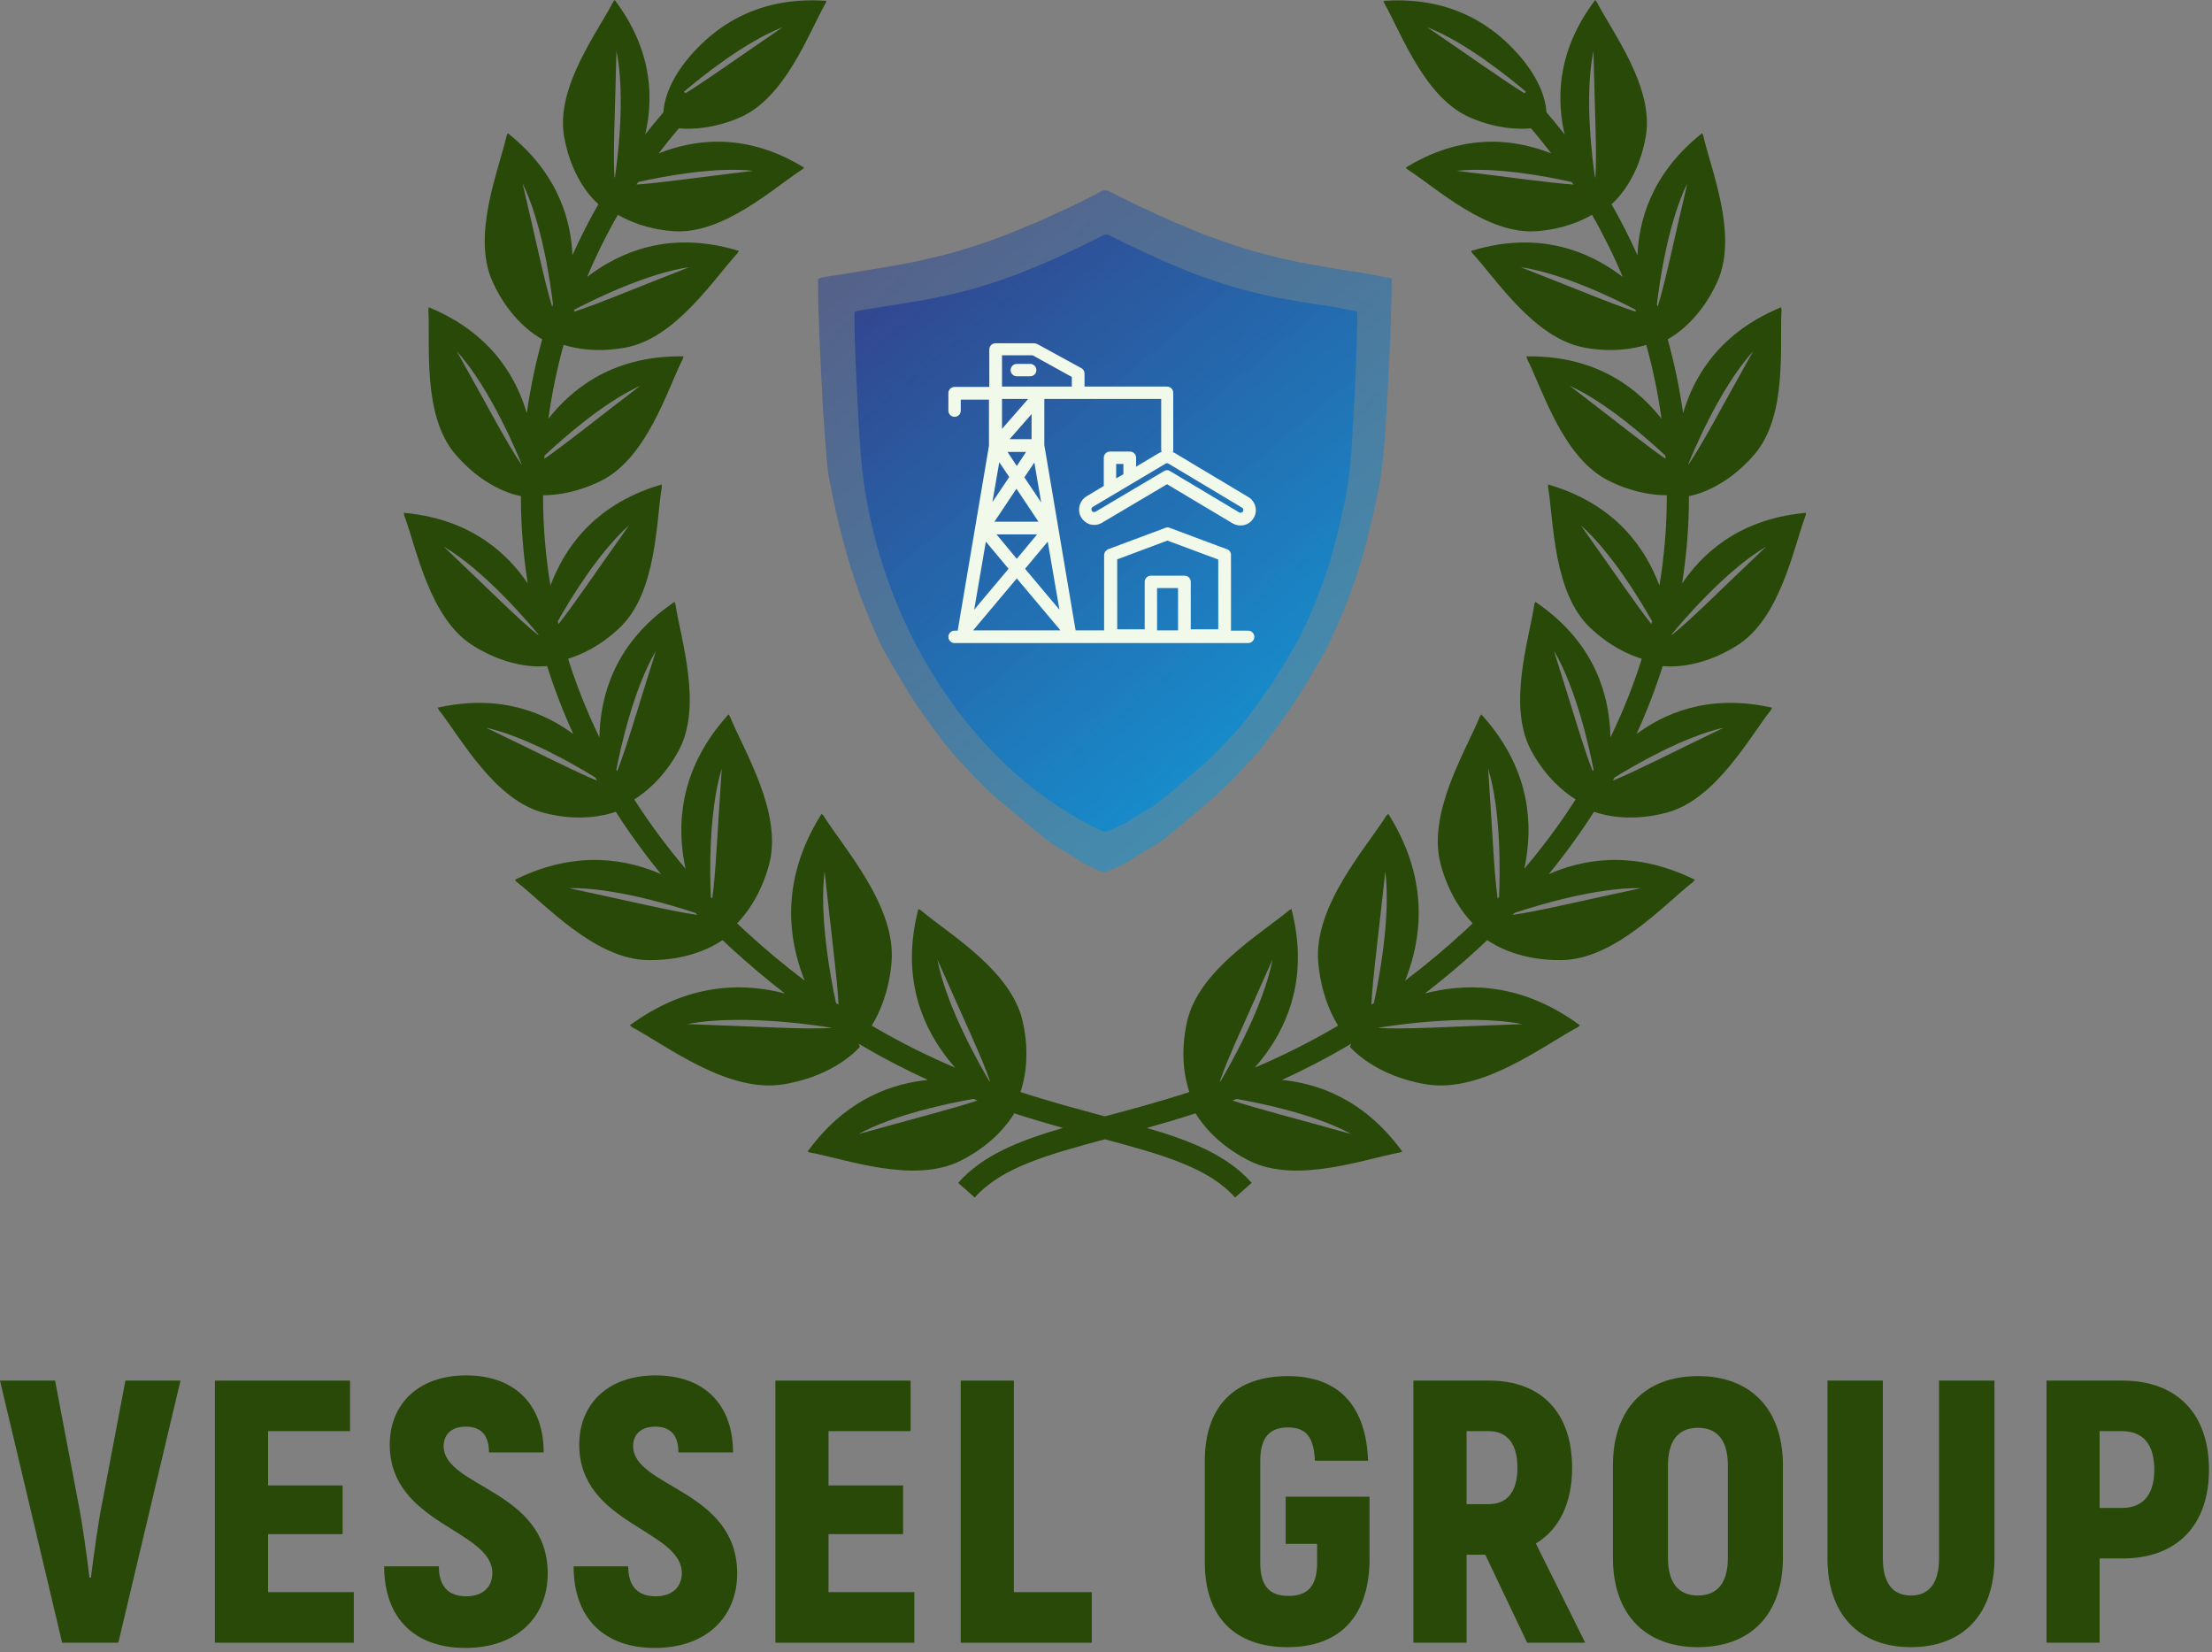 <?xml version="1.0" encoding="UTF-8"?> <svg xmlns="http://www.w3.org/2000/svg" width="79" height="59" viewBox="0 0 79 59" fill="none"><rect x="0" y="0" width="79" height="59" fill="#808080" stroke="none"/><path d="M62.047 23.046C63.59 22.066 64.047 19.58 64.488 18.402L64.501 18.313L64.412 18.322C61.998 18.568 60.737 19.866 60.075 20.836C60.237 19.813 60.32 18.779 60.32 17.737C60.32 17.725 60.32 17.713 60.32 17.7L60.33 17.714C60.33 17.714 61.541 17.541 62.666 16.219C63.85 14.827 63.552 12.318 63.626 11.061L63.612 10.973L63.53 11.008C61.252 11.974 60.443 13.632 60.111 14.755C59.984 13.861 59.799 12.979 59.561 12.115C59.794 11.99 60.714 11.431 61.334 10.06C62.087 8.394 61.106 6.065 60.829 4.838L60.791 4.757L60.721 4.813C58.931 6.266 58.533 7.942 58.48 9.113C58.199 8.488 57.889 7.877 57.547 7.281L57.56 7.287C57.56 7.287 58.49 6.541 58.778 4.874C59.083 3.117 57.587 1.158 57.026 0.068L56.97 0.001L56.919 0.071C55.532 1.949 55.622 3.688 55.881 4.803C55.672 4.534 55.455 4.27 55.231 4.01C55.194 3.423 54.895 2.697 54.211 1.927C53.459 1.08 52.015 -0.125 49.498 0.026L49.411 0.031L49.438 0.114C50.046 1.179 50.874 3.5 52.513 4.202C53.434 4.596 54.203 4.626 54.681 4.584C54.931 4.877 55.172 5.176 55.404 5.48C55.382 5.472 55.361 5.463 55.34 5.455C54.282 5.051 52.445 4.647 50.281 5.941L50.206 5.986L50.267 6.047C51.299 6.712 53.104 8.389 54.881 8.256C55.786 8.189 56.441 7.913 56.858 7.671C57.269 8.388 57.635 9.129 57.955 9.889C57.895 9.844 57.834 9.798 57.77 9.753C56.823 9.08 55.102 8.207 52.622 8.936L52.536 8.961L52.581 9.038C53.434 9.963 54.796 12.091 56.595 12.416C57.567 12.591 58.324 12.462 58.796 12.318C59.034 13.18 59.217 14.06 59.339 14.954C59.334 14.948 59.331 14.943 59.326 14.937C58.603 14.028 57.191 12.713 54.605 12.727L54.516 12.727L54.538 12.814C55.102 13.939 55.821 16.362 57.46 17.172C58.303 17.589 59.034 17.686 59.529 17.687C59.529 17.704 59.529 17.721 59.529 17.737C59.529 18.805 59.44 19.865 59.264 20.911C59.254 20.885 59.245 20.86 59.235 20.834C58.812 19.751 57.852 18.078 55.378 17.328L55.293 17.301L55.288 17.39C55.495 18.632 55.465 21.159 56.792 22.418C57.483 23.073 58.162 23.381 58.635 23.526C58.336 24.481 57.961 25.419 57.516 26.334C57.514 26.245 57.511 26.154 57.505 26.061C57.434 24.901 57.032 23.015 54.906 21.543L54.832 21.492L54.8 21.576C54.617 22.821 53.816 25.218 54.694 26.821C55.216 27.775 55.862 28.294 56.273 28.549C55.726 29.402 55.114 30.23 54.438 31.027C54.455 30.951 54.471 30.873 54.485 30.794C54.698 29.603 54.756 27.595 52.967 25.582L52.905 25.513L52.852 25.589C52.361 26.803 50.96 29.032 51.454 30.871C51.74 31.934 52.244 32.609 52.596 32.976C52.497 33.069 52.4 33.162 52.3 33.254C51.588 33.91 50.881 34.495 50.184 35.02C50.206 34.964 50.23 34.908 50.25 34.85C50.693 33.65 51.123 31.57 49.632 29.146L49.58 29.062L49.511 29.132C48.775 30.306 46.906 32.367 47.081 34.372C47.172 35.415 47.505 36.163 47.788 36.628C46.761 37.234 45.764 37.724 44.807 38.13C44.899 38.028 44.991 37.92 45.081 37.803C45.814 36.859 46.785 35.131 46.145 32.551L46.123 32.462L46.041 32.505C45.054 33.341 42.808 34.646 42.396 36.48C42.13 37.665 42.325 38.552 42.477 38.999C41.4 39.351 40.395 39.619 39.483 39.862C39.476 39.864 39.468 39.866 39.461 39.867C39.454 39.866 39.447 39.864 39.439 39.862C38.527 39.618 37.522 39.35 36.446 38.999C36.597 38.552 36.792 37.665 36.526 36.48C36.114 34.646 33.868 33.341 32.881 32.505L32.799 32.462L32.777 32.551C32.137 35.131 33.108 36.859 33.841 37.803C33.932 37.92 34.024 38.028 34.115 38.13C33.157 37.724 32.161 37.234 31.134 36.628C31.417 36.163 31.75 35.415 31.84 34.372C32.015 32.367 30.146 30.306 29.411 29.132L29.342 29.062L29.291 29.146C27.8 31.571 28.23 33.65 28.672 34.85C28.694 34.908 28.716 34.964 28.738 35.02C28.041 34.495 27.335 33.91 26.623 33.254C26.523 33.162 26.425 33.069 26.326 32.976C26.678 32.609 27.182 31.935 27.468 30.871C27.962 29.032 26.561 26.803 26.07 25.589L26.017 25.513L25.957 25.582C24.168 27.595 24.225 29.603 24.438 30.794C24.453 30.873 24.469 30.951 24.485 31.027C23.81 30.23 23.198 29.402 22.651 28.549C23.061 28.295 23.707 27.775 24.23 26.821C25.108 25.218 24.307 22.821 24.123 21.576L24.092 21.492L24.019 21.543C21.892 23.015 21.49 24.901 21.419 26.061C21.413 26.155 21.41 26.246 21.409 26.334C20.964 25.419 20.589 24.481 20.289 23.526C20.762 23.381 21.441 23.073 22.132 22.418C23.459 21.159 23.43 18.632 23.636 17.39L23.632 17.301L23.546 17.328C21.071 18.079 20.112 19.751 19.689 20.834C19.679 20.86 19.67 20.885 19.66 20.911C19.485 19.864 19.395 18.804 19.395 17.737C19.395 17.72 19.395 17.703 19.395 17.687C19.889 17.685 20.62 17.589 21.464 17.172C23.103 16.362 23.822 13.939 24.387 12.814L24.409 12.727L24.319 12.726C21.733 12.713 20.322 14.028 19.598 14.937C19.594 14.942 19.59 14.948 19.586 14.954C19.708 14.06 19.89 13.18 20.128 12.317C20.601 12.462 21.357 12.591 22.329 12.415C24.129 12.091 25.491 9.962 26.344 9.037L26.389 8.96L26.303 8.935C23.822 8.206 22.102 9.079 21.155 9.752C21.091 9.797 21.03 9.843 20.97 9.889C21.289 9.129 21.655 8.388 22.067 7.67C22.483 7.912 23.139 8.188 24.043 8.256C25.821 8.389 27.626 6.711 28.657 6.047L28.719 5.985L28.644 5.941C26.48 4.646 24.643 5.05 23.586 5.454C23.564 5.463 23.543 5.472 23.521 5.48C23.753 5.175 23.994 4.876 24.244 4.584C24.721 4.625 25.491 4.595 26.411 4.201C28.05 3.5 28.878 1.179 29.487 0.114L29.514 0.03L29.426 0.025C26.91 -0.126 25.465 1.079 24.713 1.926C24.029 2.696 23.731 3.423 23.693 4.01C23.47 4.269 23.253 4.534 23.043 4.802C23.302 3.688 23.392 1.948 22.006 0.07L21.954 0L21.899 0.067C21.337 1.158 19.842 3.117 20.146 4.873C20.435 6.54 21.365 7.286 21.365 7.286L21.378 7.281C21.036 7.876 20.725 8.488 20.445 9.112C20.392 7.942 19.994 6.265 18.204 4.812L18.135 4.756L18.096 4.838C17.819 6.065 16.838 8.394 17.591 10.06C18.212 11.431 19.131 11.991 19.365 12.115C19.126 12.979 18.941 13.861 18.814 14.755C18.482 13.632 17.672 11.974 15.395 11.008L15.313 10.973L15.299 11.061C15.372 12.318 15.073 14.827 16.259 16.219C17.383 17.541 18.593 17.714 18.593 17.714L18.604 17.7C18.604 17.713 18.604 17.725 18.604 17.737C18.604 18.779 18.687 19.813 18.848 20.835C18.187 19.866 16.926 18.568 14.512 18.322L14.423 18.313L14.435 18.402C14.877 19.58 15.333 22.066 16.877 23.046C18.283 23.938 19.448 23.798 19.54 23.785C19.799 24.608 20.112 25.417 20.474 26.212C19.531 25.518 17.977 24.774 15.72 25.254L15.633 25.272L15.672 25.353C16.453 26.34 17.648 28.566 19.417 29.027C20.68 29.356 21.609 29.125 21.993 28.991C22.482 29.755 23.021 30.498 23.61 31.218C22.489 30.729 20.696 30.311 18.473 31.378L18.389 31.419L18.449 31.491C19.481 32.297 21.239 34.257 23.142 34.288C24.597 34.312 25.506 33.781 25.806 33.574C25.9 33.662 25.992 33.75 26.087 33.838C26.742 34.441 27.391 34.985 28.033 35.48C26.785 35.154 24.773 34.978 22.573 36.56L22.493 36.617L22.569 36.681C23.792 37.329 25.983 39.045 27.97 38.726C29.856 38.422 30.711 37.384 30.711 37.384L30.687 37.325C30.679 37.307 30.671 37.29 30.663 37.271C31.51 37.775 32.336 38.201 33.138 38.567C31.944 38.687 30.281 39.189 28.897 41.05L28.842 41.124L28.927 41.159C30.2 41.39 32.635 42.297 34.313 41.45C35.423 40.89 35.985 40.155 36.225 39.76C36.827 39.956 37.407 40.127 37.961 40.282C36.368 40.747 35.088 41.261 34.22 42.243L34.812 42.767C35.749 41.707 37.388 41.242 39.461 40.687C41.535 41.242 43.173 41.707 44.11 42.767L44.703 42.243C43.835 41.261 42.555 40.747 40.962 40.282C41.516 40.127 42.097 39.956 42.699 39.76C42.937 40.155 43.5 40.89 44.61 41.45C46.288 42.297 48.723 41.391 49.995 41.159L50.08 41.124L50.026 41.05C48.641 39.188 46.978 38.687 45.784 38.567C46.585 38.201 47.412 37.775 48.259 37.271C48.251 37.289 48.242 37.306 48.235 37.325L48.211 37.384C48.211 37.384 49.066 38.422 50.952 38.726C52.939 39.044 55.129 37.329 56.353 36.681L56.429 36.617L56.349 36.56C54.15 34.978 52.137 35.154 50.889 35.48C51.53 34.985 52.18 34.441 52.835 33.838C52.929 33.75 53.022 33.662 53.115 33.574C53.415 33.781 54.325 34.312 55.779 34.288C57.683 34.257 59.44 32.297 60.473 31.491L60.532 31.419L60.449 31.378C58.225 30.31 56.432 30.73 55.312 31.218C55.901 30.498 56.44 29.755 56.929 28.991C57.313 29.126 58.242 29.356 59.505 29.027C61.275 28.566 62.469 26.34 63.25 25.353L63.289 25.272L63.202 25.254C60.945 24.774 59.391 25.518 58.448 26.212C58.81 25.417 59.123 24.608 59.382 23.785C59.476 23.798 60.642 23.938 62.047 23.046ZM25.777 27.444C25.622 29.709 25.565 31.18 25.438 32.088C25.421 32.07 25.403 32.052 25.386 32.034C25.351 31.24 25.305 28.997 25.777 27.444ZM23.428 23.239C22.758 25.355 22.369 26.726 22.042 27.54C22.032 27.523 22.021 27.505 22.012 27.488C22.146 26.794 22.614 24.616 23.428 23.239ZM22.465 18.762C21.266 20.449 20.498 21.594 19.946 22.288C19.937 22.254 19.929 22.22 19.921 22.186C20.349 21.428 21.372 19.733 22.465 18.762ZM22.863 13.778C21.239 15.021 20.173 15.882 19.441 16.384C19.443 16.347 19.445 16.309 19.447 16.273C20.095 15.663 21.551 14.374 22.863 13.778ZM24.613 9.542C22.625 10.318 21.337 10.865 20.494 11.134C20.504 11.107 20.514 11.081 20.523 11.054C21.243 10.678 23.111 9.762 24.613 9.542ZM26.901 6.1C24.92 6.337 23.598 6.532 22.734 6.59C22.754 6.56 22.773 6.53 22.793 6.501C23.637 6.311 25.502 5.949 26.901 6.1ZM27.953 0.972C26.303 2.096 25.22 2.879 24.48 3.329L24.425 3.277C25.048 2.747 26.596 1.5 27.953 0.972ZM22.016 1.822C22.358 3.469 22.034 5.85 21.964 6.322C21.958 6.33 21.953 6.338 21.947 6.347C21.887 5.506 21.965 4.091 22.016 1.822ZM18.663 6.549C19.361 7.967 19.664 10.14 19.749 10.868C19.739 10.896 19.731 10.924 19.722 10.952C19.456 10.117 19.173 8.717 18.663 6.549ZM16.317 12.549C17.521 13.872 18.504 16.262 18.636 16.592C18.636 16.596 18.636 16.602 18.635 16.607C18.141 15.9 17.469 14.603 16.317 12.549ZM15.849 19.521C17.319 20.388 18.883 22.241 19.219 22.649C19.222 22.661 19.225 22.674 19.228 22.686C18.547 22.149 17.528 21.117 15.849 19.521ZM17.36 25.987C18.799 26.311 20.531 27.316 21.262 27.767C21.283 27.804 21.302 27.841 21.323 27.879C20.504 27.544 19.266 26.904 17.36 25.987ZM20.314 31.717C21.939 31.69 24.086 32.353 24.837 32.604C24.859 32.627 24.882 32.65 24.904 32.672C23.998 32.548 22.56 32.196 20.314 31.717ZM24.551 36.573C26.629 36.168 29.725 36.709 29.725 36.709C28.783 36.774 27.171 36.663 24.551 36.573ZM33.475 34.26C34.432 36.433 35.077 37.776 35.361 38.622C35.352 38.619 35.343 38.615 35.334 38.612C35.062 38.156 33.804 35.989 33.475 34.26ZM29.449 31.116C29.693 33.395 29.898 34.904 29.948 35.879C29.917 35.858 29.887 35.839 29.857 35.819C29.658 34.894 29.255 32.728 29.449 31.116ZM30.661 40.501C31.935 39.805 33.841 39.407 34.764 39.245C34.812 39.264 34.862 39.283 34.91 39.301C34.045 39.592 32.681 39.935 30.661 40.501ZM54.374 36.573C51.753 36.663 50.141 36.775 49.199 36.709C49.199 36.709 52.295 36.167 54.374 36.573ZM49.476 31.116C49.67 32.728 49.267 34.894 49.069 35.818C49.038 35.839 49.007 35.858 48.977 35.878C49.027 34.904 49.231 33.395 49.476 31.116ZM45.449 34.26C45.121 35.989 43.863 38.156 43.591 38.612C43.581 38.615 43.572 38.619 43.563 38.622C43.848 37.776 44.492 36.433 45.449 34.26ZM48.263 40.501C46.244 39.935 44.879 39.592 44.014 39.301C44.062 39.283 44.112 39.264 44.16 39.245C45.083 39.407 46.989 39.805 48.263 40.501ZM63.076 19.521C61.396 21.117 60.377 22.149 59.697 22.686C59.7 22.674 59.703 22.661 59.706 22.649C60.041 22.242 61.606 20.388 63.076 19.521ZM62.608 12.549C61.455 14.604 60.784 15.901 60.289 16.607C60.289 16.602 60.289 16.596 60.289 16.592C60.421 16.262 61.404 13.872 62.608 12.549ZM60.262 6.549C59.751 8.717 59.468 10.117 59.203 10.952C59.194 10.924 59.185 10.896 59.175 10.868C59.261 10.139 59.562 7.967 60.262 6.549ZM56.909 1.822C56.96 4.091 57.038 5.506 56.978 6.347C56.972 6.338 56.967 6.33 56.961 6.322C56.89 5.849 56.567 3.469 56.909 1.822ZM50.971 0.972C52.328 1.5 53.876 2.748 54.499 3.277L54.444 3.329C53.705 2.878 52.621 2.096 50.971 0.972ZM52.023 6.1C53.423 5.949 55.288 6.311 56.132 6.501C56.152 6.53 56.171 6.561 56.191 6.59C55.327 6.532 54.005 6.337 52.023 6.1ZM54.311 9.542C55.814 9.762 57.681 10.677 58.401 11.054C58.411 11.081 58.42 11.107 58.43 11.134C57.588 10.865 56.3 10.319 54.311 9.542ZM56.062 13.778C57.374 14.374 58.83 15.663 59.477 16.272C59.48 16.309 59.481 16.347 59.483 16.384C58.752 15.882 57.686 15.02 56.062 13.778ZM56.459 18.762C57.553 19.732 58.575 21.428 59.003 22.186C58.995 22.22 58.987 22.254 58.979 22.288C58.426 21.594 57.658 20.449 56.459 18.762ZM55.497 23.239C56.311 24.616 56.779 26.793 56.913 27.488C56.903 27.505 56.893 27.522 56.883 27.54C56.556 26.725 56.167 25.355 55.497 23.239ZM53.538 32.035C53.521 32.053 53.504 32.07 53.486 32.089C53.36 31.18 53.302 29.71 53.147 27.444C53.62 28.997 53.573 31.24 53.538 32.035ZM58.611 31.717C56.364 32.196 54.927 32.548 54.021 32.672C54.043 32.65 54.065 32.627 54.087 32.604C54.84 32.353 56.986 31.69 58.611 31.717ZM61.564 25.987C59.658 26.904 58.421 27.544 57.602 27.879C57.623 27.841 57.642 27.804 57.663 27.767C58.393 27.316 60.125 26.311 61.564 25.987Z" fill="#284907"></path><path opacity="0.5" d="M39.465 6.806H39.555L39.942 6.999C40.199 7.129 40.368 7.212 40.452 7.254C40.535 7.294 40.817 7.425 41.296 7.645C41.775 7.865 42.023 7.977 42.041 7.979C42.056 7.981 42.184 8.034 42.423 8.137C42.663 8.241 42.845 8.315 42.975 8.366C43.104 8.414 43.289 8.482 43.533 8.566C43.777 8.652 43.931 8.704 43.994 8.726C44.058 8.748 44.139 8.775 44.236 8.808C44.333 8.838 44.456 8.876 44.608 8.922C44.759 8.966 44.953 9.021 45.185 9.082C45.421 9.144 45.647 9.201 45.867 9.249C46.087 9.298 46.229 9.331 46.293 9.344C46.357 9.357 46.561 9.394 46.906 9.458C47.251 9.52 47.467 9.559 47.554 9.572C47.642 9.586 47.855 9.619 48.196 9.674C48.537 9.726 48.708 9.755 48.713 9.755C48.717 9.755 48.882 9.786 49.209 9.849C49.535 9.911 49.699 9.944 49.702 9.946L49.706 9.95L49.686 10.948C49.673 11.612 49.638 12.471 49.583 13.524C49.528 14.576 49.484 15.312 49.451 15.732C49.418 16.152 49.383 16.51 49.341 16.809C49.299 17.108 49.251 17.392 49.196 17.66C49.141 17.928 49.082 18.198 49.016 18.468C48.952 18.741 48.895 18.978 48.844 19.185C48.794 19.389 48.735 19.611 48.664 19.846C48.596 20.084 48.554 20.226 48.541 20.275C48.528 20.323 48.506 20.387 48.48 20.462C48.451 20.538 48.42 20.631 48.383 20.743C48.346 20.855 48.288 21.015 48.212 21.224C48.132 21.433 48.069 21.602 48.018 21.725C47.968 21.85 47.906 22 47.831 22.173C47.759 22.347 47.664 22.558 47.548 22.802C47.434 23.048 47.363 23.191 47.341 23.23C47.319 23.27 47.234 23.417 47.091 23.668C46.946 23.921 46.858 24.07 46.829 24.116C46.798 24.162 46.728 24.281 46.616 24.47C46.504 24.659 46.429 24.78 46.396 24.83C46.361 24.881 46.308 24.962 46.238 25.072C46.168 25.182 46.108 25.265 46.067 25.327C46.023 25.386 45.972 25.459 45.915 25.54C45.858 25.624 45.803 25.698 45.75 25.769C45.697 25.839 45.656 25.896 45.627 25.942C45.596 25.988 45.555 26.05 45.495 26.122C45.438 26.195 45.383 26.27 45.331 26.342C45.278 26.415 45.221 26.492 45.159 26.571C45.097 26.65 45.045 26.716 45.001 26.771C44.957 26.826 44.865 26.933 44.722 27.089C44.579 27.245 44.412 27.424 44.218 27.626C44.025 27.826 43.856 27.999 43.709 28.14C43.561 28.283 43.465 28.373 43.416 28.41C43.368 28.448 43.256 28.544 43.078 28.698C42.902 28.852 42.792 28.946 42.755 28.979C42.715 29.012 42.619 29.096 42.465 29.228C42.311 29.36 42.21 29.443 42.162 29.483C42.113 29.52 42.058 29.566 41.997 29.617C41.935 29.667 41.849 29.738 41.737 29.828C41.627 29.918 41.544 29.984 41.487 30.025C41.43 30.067 41.375 30.107 41.322 30.14C41.269 30.173 41.173 30.232 41.032 30.313C40.891 30.397 40.799 30.452 40.757 30.48C40.713 30.509 40.665 30.54 40.61 30.57C40.555 30.601 40.498 30.636 40.439 30.678C40.379 30.718 40.335 30.746 40.307 30.766C40.278 30.784 40.219 30.814 40.127 30.86C40.034 30.904 39.924 30.957 39.795 31.014C39.665 31.072 39.577 31.111 39.527 31.129L39.452 31.155L39.368 31.135C39.313 31.122 39.254 31.1 39.188 31.069C39.122 31.038 39.017 30.984 38.865 30.909C38.714 30.832 38.626 30.786 38.604 30.768C38.582 30.751 38.522 30.711 38.428 30.652C38.333 30.592 38.263 30.546 38.215 30.518C38.166 30.489 38.072 30.432 37.931 30.351C37.791 30.267 37.694 30.21 37.641 30.177C37.588 30.144 37.533 30.107 37.476 30.063C37.419 30.021 37.353 29.971 37.281 29.911C37.208 29.854 37.109 29.775 36.988 29.674C36.868 29.573 36.762 29.487 36.672 29.412C36.582 29.34 36.452 29.228 36.279 29.078C36.107 28.929 35.995 28.834 35.947 28.797C35.898 28.76 35.793 28.669 35.63 28.529C35.468 28.388 35.375 28.309 35.358 28.291C35.34 28.274 35.259 28.195 35.114 28.054C34.969 27.913 34.868 27.812 34.811 27.753C34.754 27.694 34.626 27.56 34.433 27.351C34.237 27.144 34.121 27.017 34.081 26.969C34.041 26.922 33.984 26.852 33.91 26.762C33.835 26.67 33.773 26.597 33.729 26.542C33.685 26.487 33.642 26.428 33.597 26.369C33.554 26.309 33.507 26.246 33.459 26.182C33.411 26.118 33.367 26.059 33.327 26.008C33.288 25.958 33.255 25.912 33.228 25.872C33.2 25.832 33.162 25.78 33.114 25.714C33.066 25.65 33.024 25.591 32.991 25.54C32.956 25.49 32.91 25.422 32.853 25.34C32.795 25.257 32.752 25.193 32.721 25.147C32.69 25.101 32.642 25.026 32.576 24.927C32.51 24.826 32.466 24.758 32.444 24.72C32.424 24.683 32.365 24.586 32.272 24.433C32.178 24.279 32.116 24.178 32.086 24.131C32.055 24.085 31.98 23.956 31.861 23.747C31.743 23.538 31.653 23.38 31.593 23.272C31.534 23.165 31.481 23.066 31.435 22.971C31.389 22.877 31.325 22.736 31.242 22.549C31.158 22.362 31.119 22.266 31.119 22.261C31.119 22.257 31.077 22.154 30.996 21.954C30.912 21.754 30.848 21.596 30.802 21.479C30.756 21.363 30.692 21.187 30.609 20.949C30.525 20.712 30.444 20.462 30.36 20.193C30.277 19.925 30.187 19.6 30.086 19.215C29.985 18.831 29.914 18.547 29.873 18.358C29.831 18.172 29.774 17.899 29.701 17.543C29.629 17.187 29.585 16.952 29.569 16.84C29.556 16.728 29.525 16.387 29.479 15.816C29.433 15.244 29.404 14.814 29.389 14.524C29.376 14.233 29.358 13.926 29.341 13.601C29.323 13.275 29.297 12.741 29.266 12.001C29.233 11.26 29.218 10.737 29.218 10.427V9.966L29.262 9.942C29.293 9.926 29.374 9.906 29.506 9.884C29.64 9.863 29.822 9.834 30.057 9.797C30.292 9.761 30.648 9.702 31.125 9.623C31.602 9.542 31.945 9.485 32.151 9.449C32.358 9.414 32.631 9.357 32.971 9.282C33.312 9.205 33.606 9.135 33.852 9.069C34.101 9.003 34.314 8.94 34.494 8.882C34.674 8.825 34.813 8.779 34.914 8.748C35.015 8.718 35.112 8.687 35.204 8.654C35.296 8.623 35.479 8.555 35.756 8.454C36.03 8.351 36.29 8.247 36.531 8.142C36.773 8.036 36.901 7.984 36.918 7.981C36.934 7.979 37.05 7.929 37.265 7.83C37.481 7.731 37.676 7.643 37.852 7.562C38.026 7.48 38.199 7.401 38.368 7.32C38.538 7.239 38.751 7.135 39.004 7.006L39.375 6.806H39.465Z" fill="url(#paint0_linear_0_424)"></path><path opacity="0.81" d="M39.502 8.383H39.581L39.92 8.553C40.146 8.667 40.294 8.739 40.366 8.774C40.439 8.81 40.685 8.924 41.107 9.117C41.526 9.311 41.744 9.41 41.759 9.41C41.773 9.412 41.885 9.458 42.096 9.548C42.304 9.638 42.467 9.704 42.579 9.748C42.691 9.792 42.854 9.849 43.069 9.924C43.282 9.999 43.416 10.045 43.474 10.065C43.531 10.084 43.601 10.108 43.684 10.135C43.768 10.161 43.878 10.196 44.01 10.234C44.142 10.273 44.311 10.319 44.517 10.374C44.722 10.429 44.922 10.478 45.115 10.522C45.309 10.566 45.434 10.592 45.489 10.603C45.546 10.614 45.724 10.647 46.027 10.702C46.328 10.757 46.519 10.79 46.594 10.801C46.671 10.812 46.858 10.842 47.157 10.889C47.456 10.935 47.605 10.959 47.609 10.959C47.614 10.959 47.759 10.985 48.044 11.04C48.33 11.095 48.475 11.124 48.475 11.126L48.477 11.128L48.46 12.003C48.449 12.585 48.418 13.337 48.37 14.26C48.321 15.183 48.284 15.826 48.255 16.194C48.227 16.561 48.196 16.875 48.159 17.139C48.124 17.4 48.08 17.648 48.031 17.884C47.983 18.119 47.93 18.354 47.875 18.593C47.818 18.833 47.768 19.042 47.724 19.22C47.68 19.4 47.627 19.593 47.568 19.8C47.508 20.006 47.471 20.132 47.46 20.176C47.449 20.22 47.429 20.272 47.405 20.34C47.381 20.406 47.352 20.49 47.321 20.587C47.288 20.683 47.238 20.826 47.17 21.009C47.102 21.193 47.045 21.338 47.001 21.448C46.957 21.558 46.902 21.688 46.838 21.841C46.774 21.993 46.691 22.178 46.59 22.393C46.489 22.608 46.429 22.734 46.409 22.769C46.39 22.804 46.315 22.931 46.19 23.153C46.062 23.373 45.985 23.505 45.961 23.547C45.935 23.588 45.873 23.692 45.774 23.857C45.675 24.024 45.612 24.129 45.581 24.173C45.55 24.217 45.504 24.287 45.443 24.384C45.381 24.481 45.33 24.553 45.291 24.606C45.254 24.659 45.207 24.72 45.159 24.793C45.108 24.865 45.06 24.931 45.014 24.993C44.968 25.054 44.931 25.105 44.906 25.144C44.88 25.186 44.843 25.239 44.792 25.303C44.742 25.366 44.693 25.432 44.647 25.496C44.601 25.56 44.55 25.628 44.495 25.696C44.44 25.764 44.394 25.823 44.357 25.872C44.319 25.92 44.236 26.012 44.113 26.151C43.988 26.287 43.84 26.443 43.671 26.619C43.502 26.795 43.353 26.946 43.225 27.069C43.096 27.195 43.01 27.274 42.968 27.307C42.926 27.34 42.827 27.423 42.671 27.559C42.515 27.694 42.421 27.777 42.388 27.806C42.353 27.834 42.269 27.907 42.135 28.023C42.001 28.137 41.911 28.212 41.869 28.245C41.828 28.278 41.779 28.318 41.724 28.362C41.669 28.406 41.594 28.467 41.498 28.546C41.401 28.625 41.329 28.683 41.278 28.72C41.227 28.757 41.179 28.79 41.133 28.819C41.087 28.847 41.001 28.898 40.88 28.97C40.757 29.043 40.676 29.091 40.639 29.118C40.601 29.144 40.557 29.17 40.509 29.197C40.461 29.223 40.41 29.256 40.357 29.291C40.304 29.326 40.267 29.353 40.243 29.368C40.219 29.384 40.166 29.412 40.087 29.449C40.006 29.489 39.909 29.533 39.797 29.584C39.685 29.634 39.606 29.667 39.562 29.682L39.496 29.706L39.423 29.689C39.375 29.678 39.324 29.658 39.267 29.632C34.296 27.241 31.176 21.633 30.745 16.27C30.706 15.769 30.679 15.394 30.666 15.139C30.655 14.884 30.64 14.616 30.624 14.33C30.609 14.044 30.587 13.578 30.558 12.928C30.53 12.28 30.517 11.82 30.517 11.55V11.146L30.556 11.126C30.582 11.113 30.653 11.095 30.771 11.075C30.888 11.056 31.048 11.031 31.255 10.998C31.459 10.968 31.771 10.917 32.191 10.847C32.611 10.777 32.91 10.726 33.09 10.695C33.27 10.664 33.51 10.616 33.809 10.548C34.107 10.482 34.364 10.418 34.582 10.361C34.8 10.302 34.986 10.247 35.145 10.196C35.301 10.146 35.424 10.106 35.514 10.08C35.602 10.053 35.687 10.025 35.767 9.999C35.848 9.972 36.008 9.913 36.25 9.823C36.492 9.733 36.718 9.643 36.929 9.55C37.14 9.458 37.252 9.412 37.267 9.41C37.281 9.407 37.384 9.363 37.573 9.278C37.762 9.192 37.933 9.113 38.087 9.043C38.241 8.972 38.39 8.902 38.54 8.832C38.689 8.761 38.874 8.669 39.096 8.557L39.428 8.388C39.423 8.383 39.502 8.383 39.502 8.383Z" fill="url(#paint1_linear_0_424)"></path><path d="M2.22 58.665H4.226L6.446 49.305H4.479L3.638 53.732C3.504 54.411 3.343 55.562 3.248 56.339H3.195C3.103 55.562 2.942 54.411 2.808 53.732L1.967 49.305H1.52588e-05L2.22 58.665Z" fill="#284907"></path><path d="M9.575 56.86V54.788H12.235V53.049H9.575V51.11H12.502V49.305H7.675V58.665H12.636V56.86H9.575Z" fill="#284907"></path><path d="M16.62 58.852C18.481 58.852 19.561 57.729 19.561 56.192C19.561 53.208 15.845 53.116 15.845 51.645C15.845 51.216 16.141 50.949 16.634 50.949C17.183 50.949 17.464 51.258 17.464 51.871H19.417C19.417 50.147 18.372 49.119 16.648 49.119C14.923 49.119 13.92 50.16 13.92 51.592C13.92 54.439 17.584 54.626 17.584 56.178C17.584 56.646 17.277 57.008 16.648 57.008C16.046 57.008 15.673 56.685 15.673 55.938H13.72C13.72 57.821 14.842 58.852 16.62 58.852Z" fill="#284907"></path><path d="M23.386 58.852C25.244 58.852 26.328 57.729 26.328 56.192C26.328 53.208 22.612 53.116 22.612 51.645C22.612 51.216 22.904 50.949 23.4 50.949C23.949 50.949 24.23 51.258 24.23 51.871H26.18C26.18 50.147 25.139 49.119 23.414 49.119C21.69 49.119 20.687 50.16 20.687 51.592C20.687 54.439 24.35 54.626 24.35 56.178C24.35 56.646 24.041 57.008 23.414 57.008C22.812 57.008 22.436 56.685 22.436 55.938H20.486C20.486 57.821 21.609 58.852 23.386 58.852Z" fill="#284907"></path><path d="M29.59 56.86V54.788H32.253V53.049H29.59V51.11H32.521V49.305H27.693V58.665H32.654V56.86H29.59Z" fill="#284907"></path><path d="M36.209 56.86V49.305H34.312V58.665H38.992V56.86H36.209Z" fill="#284907"></path><path d="M45.984 58.824C47.817 58.824 48.859 57.768 48.912 55.804V53.45H45.917V55.136H47.04V55.804C47.04 56.646 46.706 56.994 46.012 56.994C45.343 56.994 45.009 56.646 45.009 55.804V52.166C45.009 51.325 45.357 50.977 45.998 50.977C46.653 50.977 46.92 51.325 46.962 52.166H48.859C48.792 50.199 47.803 49.144 45.998 49.144C44.126 49.144 43.029 50.199 43.029 52.166V55.804C43.029 57.768 44.126 58.824 45.984 58.824Z" fill="#284907"></path><path d="M54.542 58.665H56.615L54.851 55.122C55.679 54.626 56.147 53.69 56.147 52.42C56.147 50.456 55.052 49.305 53.191 49.305H50.478V58.665H52.378V55.523H53.046L54.542 58.665ZM52.378 51.11H53.166C53.834 51.11 54.194 51.564 54.194 52.42C54.194 53.264 53.834 53.718 53.166 53.718H52.378V51.11Z" fill="#284907"></path><path d="M60.64 58.824C62.54 58.824 63.676 57.635 63.676 55.629V52.339C63.676 50.333 62.54 49.144 60.64 49.144C58.74 49.144 57.604 50.333 57.604 52.339V55.629C57.604 57.635 58.74 58.824 60.64 58.824ZM60.64 56.98C59.932 56.98 59.57 56.512 59.57 55.629V52.339C59.57 51.459 59.932 50.99 60.64 50.99C61.348 50.99 61.71 51.459 61.71 52.339V55.629C61.71 56.512 61.348 56.98 60.64 56.98Z" fill="#284907"></path><path d="M68.248 58.824C70.12 58.824 71.231 57.635 71.231 55.657V49.305H69.251V55.657C69.251 56.512 68.916 56.98 68.248 56.98C67.579 56.98 67.245 56.512 67.245 55.657V49.305H65.267V55.657C65.267 57.635 66.376 58.824 68.248 58.824Z" fill="#284907"></path><path d="M75.803 49.305H73.09V58.665H74.987V55.657H75.803C77.742 55.657 78.892 54.478 78.892 52.486C78.892 50.481 77.742 49.305 75.803 49.305ZM75.778 53.852H74.987V51.11H75.778C76.538 51.11 76.939 51.578 76.939 52.486C76.939 53.383 76.538 53.852 75.778 53.852Z" fill="#284907"></path><path d="M36.793 12.996H36.314C36.191 12.996 36.093 13.094 36.093 13.217C36.093 13.339 36.191 13.438 36.314 13.438H36.793C36.916 13.438 37.014 13.339 37.014 13.217C37.014 13.094 36.916 12.996 36.793 12.996Z" fill="#F1F9EA"></path><path d="M44.578 22.523H43.964V19.822C43.964 19.724 43.902 19.638 43.816 19.613L41.778 18.852C41.729 18.828 41.668 18.828 41.618 18.852L39.58 19.613C39.494 19.65 39.433 19.736 39.433 19.822V22.511H38.414L37.297 15.893V14.248H41.471V16.065C41.471 16.09 41.483 16.114 41.483 16.139C41.459 16.151 41.422 16.163 41.398 16.175L40.575 16.667V16.347C40.575 16.225 40.477 16.126 40.354 16.126H39.642C39.519 16.126 39.421 16.225 39.421 16.347V17.354L38.807 17.723C38.549 17.882 38.463 18.214 38.61 18.471C38.684 18.594 38.807 18.692 38.942 18.729C39.089 18.766 39.236 18.742 39.359 18.668L41.68 17.293L44.025 18.692C44.111 18.742 44.209 18.766 44.307 18.766C44.504 18.766 44.676 18.668 44.774 18.496C44.934 18.238 44.835 17.895 44.578 17.747L41.95 16.175C41.938 16.163 41.913 16.163 41.889 16.151C41.901 16.126 41.901 16.102 41.901 16.065V14.027C41.901 13.904 41.803 13.806 41.68 13.806H38.733V13.339C38.733 13.253 38.684 13.18 38.61 13.143L37.039 12.283C37.002 12.271 36.965 12.259 36.928 12.259H35.553C35.43 12.259 35.332 12.357 35.332 12.48V13.818H34.092C33.969 13.818 33.871 13.916 33.871 14.039V14.665C33.871 14.788 33.969 14.886 34.092 14.886C34.215 14.886 34.313 14.788 34.313 14.665V14.272H35.32V15.918L34.203 22.523H34.092C33.969 22.523 33.871 22.622 33.871 22.744C33.871 22.867 33.969 22.965 34.092 22.965H44.578C44.7 22.965 44.798 22.867 44.798 22.744C44.798 22.622 44.7 22.523 44.578 22.523ZM39.863 16.568H40.121V16.937L39.863 17.084V16.568ZM44.356 18.128C44.406 18.152 44.418 18.214 44.393 18.263C44.369 18.312 44.307 18.324 44.258 18.3L41.79 16.826C41.754 16.802 41.717 16.789 41.68 16.789C41.643 16.789 41.606 16.802 41.569 16.826L39.126 18.275C39.102 18.287 39.065 18.287 39.052 18.287C39.04 18.287 39.016 18.275 38.991 18.238C38.966 18.189 38.979 18.128 39.028 18.103L41.631 16.556C41.655 16.532 41.704 16.544 41.729 16.556L44.356 18.128ZM39.887 19.982L41.692 19.306L43.509 19.982V22.474H42.527V20.78C42.527 20.657 42.429 20.559 42.306 20.559H41.103C40.98 20.559 40.882 20.657 40.882 20.78V22.474H39.9V19.982H39.887ZM41.324 21.001H42.073V22.511H41.324V21.001ZM37.039 19.085L36.314 19.957L35.59 19.085H37.039ZM35.516 18.631L36.302 17.453L37.088 18.631H35.516ZM37.419 19.343L37.837 21.774L36.609 20.313L37.419 19.343ZM36.584 17.047L36.941 16.519L37.186 17.944L36.584 17.047ZM36.842 15.684H36.056L36.842 14.788V15.684ZM36.646 16.139L36.314 16.642L35.983 16.139H36.646ZM35.786 15.316V14.248H36.719L35.786 15.316ZM35.688 16.507L36.044 17.035L35.443 17.931L35.688 16.507ZM35.209 19.343L36.02 20.313L34.792 21.774L35.209 19.343ZM36.314 20.657L37.874 22.511H34.755L36.314 20.657ZM35.786 12.688H36.879L38.279 13.462V13.806H35.786V12.688Z" fill="#F1F9EA"></path><defs><linearGradient id="paint0_linear_0_424" x1="29.218" y1="6.806" x2="49.706" y2="31.155" gradientUnits="userSpaceOnUse"><stop stop-color="#2D388A"></stop><stop offset="1" stop-color="#00AEEF"></stop></linearGradient><linearGradient id="paint1_linear_0_424" x1="30.517" y1="8.383" x2="51.005" y2="32.733" gradientUnits="userSpaceOnUse"><stop stop-color="#2D388A"></stop><stop offset="1" stop-color="#00AEEF"></stop></linearGradient></defs></svg> 